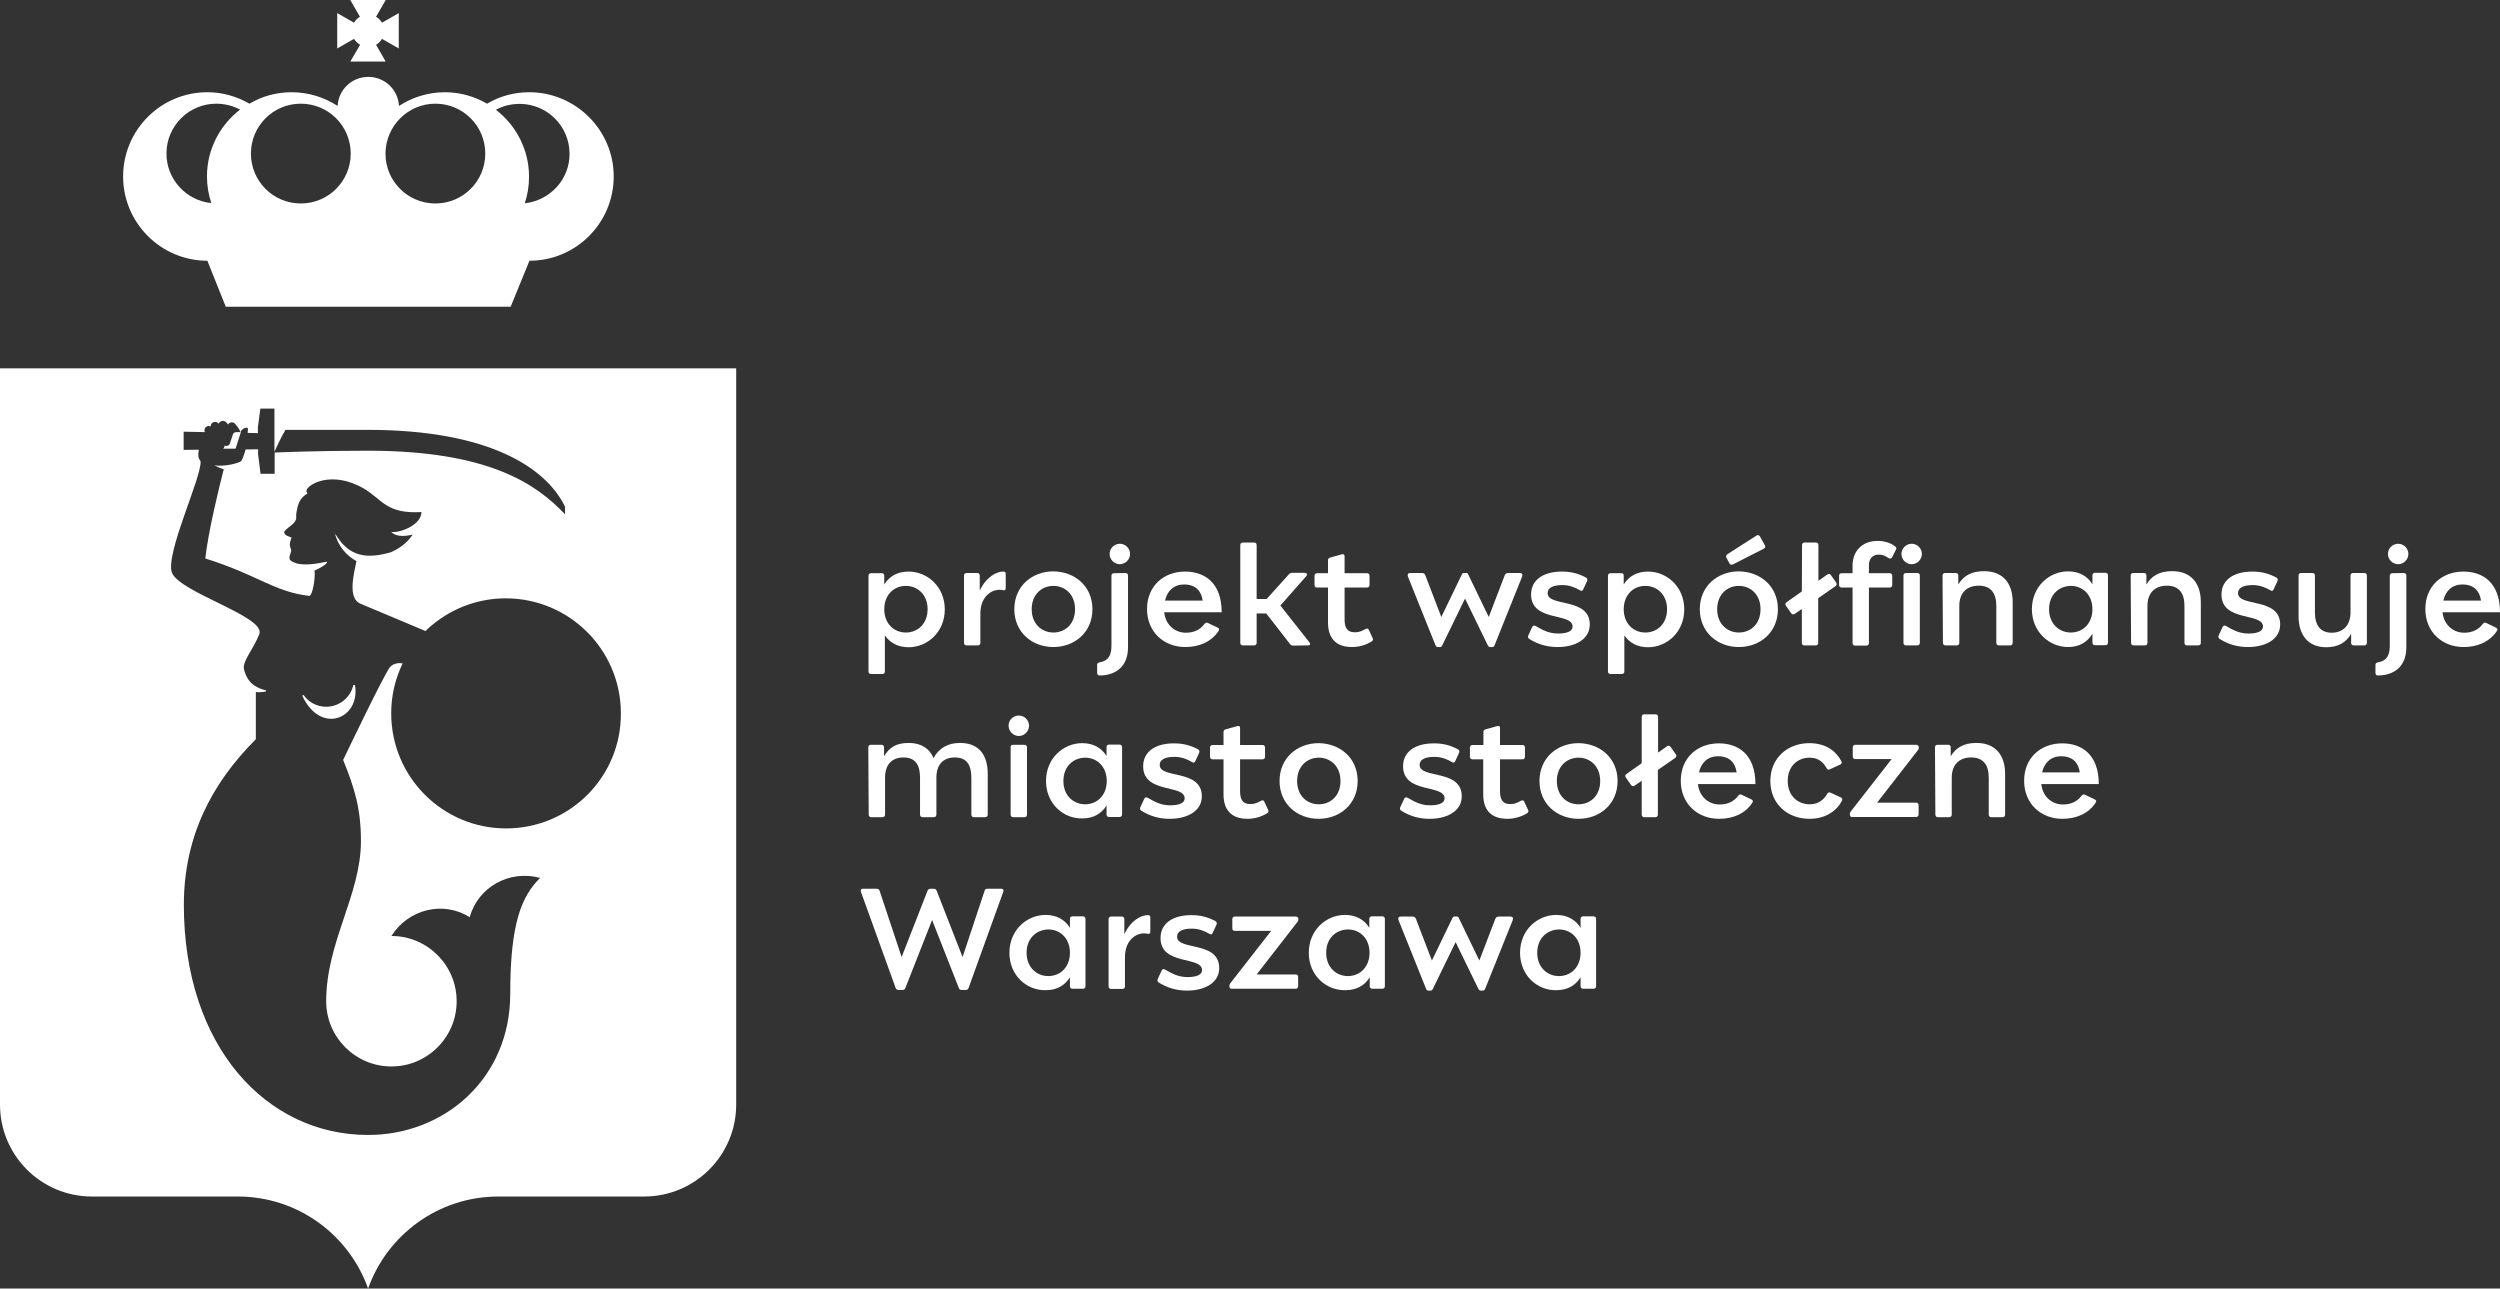 <?xml version="1.0" encoding="UTF-8"?> <svg xmlns="http://www.w3.org/2000/svg" id="Warstwa_2" data-name="Warstwa 2" viewBox="0 0 1222.5 630.1"><rect x="0" y="0" width="1222.5" height="630.1" fill="#333333" stroke="none"/><defs><style> .cls-1 { fill: #fff; } </style></defs><g id="Layer_1" data-name="Layer 1"><g id="projekt_współfinansuje" data-name="projekt współfinansuje"><g><g><path class="cls-1" d="M258.8,45.1c-7.5,0-14.6,2-20.6,5.6-6.1-3.5-13.1-5.6-20.6-5.6-8.3,0-16.1,2.5-22.5,6.7-.4-7.9-6.9-14.2-15-14.2s-14.6,6.3-15,14.2c-6.5-4.2-14.2-6.7-22.5-6.7-7.5,0-14.6,2-20.6,5.6-6.1-3.5-13.1-5.6-20.6-5.6-22.8,0-41.2,18.5-41.2,41.2s18.5,41.2,41.2,41.2l9,22.5h139.3l9.2-22.5c22.8,0,41.2-18.5,41.2-41.2s-18.6-41.2-41.3-41.2M212.9,50.7c13.5,0,24.4,10.9,24.4,24.4s-10.9,24.4-24.4,24.4-24.4-10.9-24.4-24.4c.1-13.5,11-24.4,24.4-24.4M147.1,50.7c13.5,0,24.4,10.9,24.4,24.4s-10.9,24.4-24.4,24.4-24.4-10.9-24.4-24.4,10.9-24.4,24.4-24.4M81.4,75.1c0-13.5,10.9-24.4,24.4-24.4,4.2,0,8.2,1.1,11.6,2.9-9.8,7.5-16.2,19.4-16.2,32.7,0,4.5.8,8.9,2.1,13-12.2-1.2-21.9-11.6-21.9-24.2M256.6,99.4c1.4-4.1,2.1-8.5,2.1-13,0-13.3-6.4-25.2-16.2-32.7,3.4-1.9,7.4-2.9,11.6-2.9,13.5,0,24.4,10.9,24.4,24.4.1,12.5-9.6,22.9-21.9,24.2"></path><path class="cls-1" d="M176.1,21.9l-4.8,8.2h17.3l-4.7-8.2c1.2-.7,2.2-1.7,2.9-2.9l8.2,4.7V6.4l-8.2,4.7c-.7-1.2-1.7-2.2-2.9-2.9l4.7-8.2h-17.3l4.7,8.2c-1.2.7-2.2,1.7-2.9,2.9l-8.2-4.7v17.3l8.2-4.7c.8,1.2,1.8,2.2,3,2.9"></path></g><g><path class="cls-1" d="M172.8,334.9c-1.3,6.1-6.8,10.7-13.3,10.7-4.6,0-8.7-2.3-11.1-5.8l-.6.4c9,19.4,28.5,11.2,25.8-5.1,0,0-.5-.1-.8-.2"></path><path class="cls-1" d="M113.9,212.4c-.3,1-1.5,4.5-1.5,4.5-.3.9-1.3,1.4-2.2,1.1-.1,0-.2-.1-.3-.2l-.2.7c-.1.4-.3.7-.6.9h6.1s2.3-7.2,2.6-8.1h-2.2c-.7.1-1.4.2-1.7,1.1"></path><path class="cls-1" d="M360,180.1H0v360c0,24.9,20.1,45,45,45h71.3c29.4,0,54.4,18.8,63.7,45,9.3-26.2,34.3-45,63.7-45h71.3c24.8,0,45-20.1,45-45V180.1ZM247.5,405.1c-31.1,0-56.2-25.2-56.2-56.3,0-8.7,2-17,5.6-24.4-1.8-.3-4.2-.2-6.1,1.7-2.5,2.6-23,45.5-23,45.5,5.6,13.9,8.7,23.8,8.7,39.7,0,26.2-17,49.4-17,78.3,0,17.6,14.3,31.9,31.9,31.9s31.9-14.3,31.9-31.9-14.3-31.9-31.9-31.9c8.3-13.2,25.4-17.3,38.3-9.2,4-14.7,19.4-23.3,34.4-19.2-8.9,8.9-14.6,21.7-14.6,56.7,0,41.4-32.2,69-69.5,69-49.7,0-90.1-43.2-90.1-112.5h0c0-33.1,13.4-59.2,35.1-80.9h.1v-23.2c1.5.2,3,.1,4.5-.2.4-.2.6,0,.5-.4s-.1-.2-.3-.3c-1.6-.3-3.2-1-4.6-1.8h0c-2.9-1.5-5-4.6-5.9-8.4-.9-3.9,4.5-9.6,7.5-17.2,3.4-8.5-38.8-20.3-42.7-30-3.5-8.8,14.3-46.2,14-54.4-.3-.7-.9-1.3-1.1-2.5-.1-.7,0-2.1.2-3.3l-7.4.1v-8.9l10.3.2-.1-.8c-.1-1.1.8-2.1,1.9-2.2.4,0,.7.1,1.1.3v-.1c0-1.2,1-2.2,2.2-2.2.7,0,1.3.4,1.7.9.1-.3.3-.5.5-.7.9-.9,2.3-.9,3.2,0,0,0,.5.5,1,1.1.1-.1.1-.3.2-.4.9-.9,2.3-.9,3.1,0,0,0,2.6,2.8,2.6,4.3.4-1.3,2.2-2.8,3.7-2.2.1.3,0,1.2-.1,2.4l5,.1v-2.8l1.2-9.2h6.9v21.1c1.1-2.5,3.4-7.4,5.4-10.7h40.2c58.4,0,87,18,96.5,37.6v3.7c-14.1-14.9-37.4-31.1-96.5-31.1-24.5,0-43.7.8-45.5.9v10.4h-6.9l-1.2-9.6v-2.4l-6.1.1c-.8,2.9-1.8,5.4-2.2,5.7-.9.8-5,1.8-7.1,2-1.2.1-3.8.5-5.8,0h-.1c1.3.8,2.9,1.5,4.5,2-1.9,7.3-7.7,30.8-9,43.6,26.1,8.2,33.3,16.2,50.8,18.3,1.5.2,3.1-8.5,2.6-12.4.9-.4,1.8-.8,2.7-1.3,1.2-.8,2.8-1.5,3.5-2.8,0-.1-.1-.2-.3-.2-4.6.9-9.9,1.9-14.4.9-1.5-.5-2.8-1.1-3.4-1.7-1-1.3.3-3.1.5-4.6.1-.9-.7-1.5-.7-3s.8-2.7.8-3.5c-.5-.2-3.8-.9-3.5-2.7.2-1,3.7-3.2,4.6-4.3,1.9-2.2,1-2.6,1.3-4.8.7-4.7,1.8-7.6,5.5-9.7-2.1-2,2.2-4.7,5.1-5.7,6.7-2.4,15.1-1,22.4,3.3,9.2,5.5,11,12.5,28.2,11.5-.2,6.7-11.2,10.4-14.8,9.7,1.9,2.1,5.7,2.5,10.5,1.3-.7,1-1.4,2-2.2,2.8-2.4,2.6-5.2,4.4-8.3,5.8-7.7,2.3-16.2,3.2-22.5-2.8-1.9-1.6-3.3-3.7-4.7-5.9l-.2.1c1.7,5.9,5.5,10.3,10.4,13-1.3,6.3-4.4,18.1,1.9,20.8,3,1.3,26.2,11,31.9,13.4.4-.4.8-.9,1.3-1.3,10-9.1,23.3-14.7,37.9-14.7,31.1,0,56.3,25.2,56.3,56.2.2,31.1-25,56.3-56.1,56.3"></path></g></g><g><path class="cls-1" d="M432.4,281.4v4.4c2.5-4,6.4-6.3,11.9-6.3,9.2,0,17.7,7.4,17.7,18.5s-8.5,18.5-17.7,18.5c-5.3,0-9.1-2.2-11.6-5.8v17.7c0,.7-.5,1.2-1.2,1.2h-5.6c-.7,0-1.2-.5-1.2-1.2v-46.9c0-.7.5-1.2,1.2-1.2h5.3c.6-.1,1.2.4,1.2,1.1ZM443,309.3c5.7,0,10.6-4.2,10.6-11.4s-5-11.4-10.6-11.4c-6.1,0-10.6,4.6-10.6,11.4s4.5,11.4,10.6,11.4Z"></path><path class="cls-1" d="M490.5,279.5c1,0,1.3.3,1.3,1.2v6.9c0,.7-.3,1.3-1.4,1-4.6-1.1-11,2.5-11,11.4v14.4c0,.7-.5,1.2-1.2,1.2h-5.6c-.7,0-1.2-.5-1.2-1.2v-33c0-.7.5-1.2,1.2-1.2h5.3c.7,0,1.2.5,1.2,1.2v7.4c3.2-6.8,8.3-9.3,11.4-9.3h0Z"></path><path class="cls-1" d="M534.2,297.9c0,11.3-8.7,18.5-19.1,18.5s-19.1-7.2-19.1-18.5,8.7-18.5,19.1-18.5c10.4.1,19.1,7.2,19.1,18.5ZM515.1,309.3c5.7,0,10.6-4.1,10.6-11.4s-5-11.4-10.6-11.4-10.6,4.1-10.6,11.4,5,11.4,10.6,11.4Z"></path><path class="cls-1" d="M550.4,280.2c.7,0,1.2.5,1.2,1.2v35.2c0,9.1-5.8,13.7-13.9,13.7-.7,0-1.2-.4-1.2-1.2v-4c0-.6.4-1.1,1.2-1.2,2.4-.5,5.8-1.4,5.8-8.1v-34.3c0-.7.5-1.2,1.2-1.2l5.7-.1h0ZM547.6,265.9c2.8,0,5,2.3,5,5s-2.3,5-5,5-5-2.3-5-5,2.2-5,5-5Z"></path><path class="cls-1" d="M579.6,316.4c-10.4,0-18.7-7.3-18.7-18.6s8.2-18.3,18.6-18.3c9.4,0,17.9,5.3,17.9,19.9h-28.1c.7,6.4,5.4,10,10.6,10,4.1,0,7.1-1.6,9-4.2.5-.7,1.1-.9,1.7-.6l4.8,2.3c.7.3,1,.9.5,1.6-3.4,5.2-9.3,7.9-16.3,7.9h0ZM588.1,293.7c-.8-5.8-4.6-7.9-9-7.9-5,0-8.3,3-9.4,7.9h18.4Z"></path><path class="cls-1" d="M632.3,315.7c-.7,0-1.1-.3-1.5-.8l-11.6-14.9h-4.7v14.4c0,.7-.5,1.2-1.2,1.2h-5.6c-.7,0-1.2-.5-1.2-1.2v-47.9c0-.7.5-1.2,1.2-1.2h5.6c.7,0,1.2.5,1.2,1.2v26.4h4.9l10.9-12.1c.4-.5,1-.7,1.6-.7h6c1.1,0,1.6.8.9,1.6l-12.7,14.4,14.2,18c.7.9.3,1.5-.7,1.5l-7.3.1h0Z"></path><path class="cls-1" d="M661.2,316.4c-8.5,0-11.8-4.9-11.8-12v-17.1h-5.4c-.7,0-1.2-.5-1.2-1.2v-4.6c0-.7.5-1.2,1.2-1.2h5.4v-6.4c0-.8.5-1.1,1.2-1.3l5.4-1.5c1.2-.3,1.5.2,1.5.9v8.3h11c.7,0,1.2.5,1.2,1.2v4.6c0,.7-.5,1.2-1.2,1.2h-11v15.4c0,3.8.9,6.5,5.1,6.5,2,0,3.5-.7,5.1-1.6.8-.4,1.4-.3,1.7.5l1.8,3.9c.4.7.2,1.3-.5,1.7-2.6,1.6-5.9,2.7-9.5,2.7h0Z"></path><path class="cls-1" d="M717.1,280.2c.4,0,.7.2.9.8l10,20.7,7.7-20.1c.4-1,.7-1.4,2.1-1.4h5.4c1.1,0,1.5.7,1.1,1.8l-13.4,33.4c-.3.8-.7,1-1.1,1h-1.2c-.4,0-.8-.3-1.1-.9l-11.1-22.8-11.1,22.8c-.3.7-.7.9-1.1.9h-1.2c-.4,0-.8-.2-1.1-1l-13.4-33.4c-.4-1.1,0-1.8,1.1-1.8h5.4c1.4,0,1.7.3,2.1,1.4l7.7,20.1,10-20.7c.3-.6.5-.8.9-.8h1.4Z"></path><path class="cls-1" d="M777.4,305.4c0,7.2-7.1,11-15.7,11-5.2,0-9.6-1.3-13.8-3.9-.6-.4-.9-.9-.6-1.7l1.9-4.1c.3-.7.9-1.1,1.7-.6,3.2,1.8,6.3,3.7,11,3.7,4.3,0,7.1-1.1,7.1-3.4,0-7-20.3-2.1-20.3-15.7,0-6.9,5.6-11.2,15.1-11.2,4.8,0,8.3,1.1,11.7,2.9.6.3.9.9.6,1.7l-1.9,4.1c-.3.6-.7,1-1.5.5-2.2-1.3-5.1-2.6-8.7-2.6-4.9,0-7.2,1.5-7.2,3.9-.1,7,20.6,1.9,20.6,15.4Z"></path><path class="cls-1" d="M794,281.4v4.4c2.5-4,6.4-6.3,11.9-6.3,9.2,0,17.7,7.4,17.7,18.5s-8.5,18.5-17.7,18.5c-5.3,0-9.1-2.2-11.6-5.8v17.7c0,.7-.5,1.2-1.2,1.2h-5.6c-.7,0-1.2-.5-1.2-1.2v-46.9c0-.7.5-1.2,1.2-1.2h5.2c.8-.1,1.3.4,1.3,1.1ZM804.6,309.3c5.7,0,10.6-4.2,10.6-11.4s-5-11.4-10.6-11.4c-6.1,0-10.6,4.6-10.6,11.4s4.5,11.4,10.6,11.4Z"></path><path class="cls-1" d="M869.4,297.9c0,11.3-8.7,18.5-19.1,18.5s-19.1-7.2-19.1-18.5,8.7-18.5,19.1-18.5c10.4.1,19.1,7.2,19.1,18.5ZM850.3,309.3c5.7,0,10.6-4.1,10.6-11.4s-5-11.4-10.6-11.4-10.6,4.1-10.6,11.4c0,7.3,5,11.4,10.6,11.4ZM844.7,271l14.2-9.1c.7-.5,1.4-.1,1.7.4l2.4,4.3c.4.8.2,1.3-.5,1.7l-15.1,7.7c-.7.3-1.4.1-1.7-.5l-1.5-2.8c-.3-.5-.1-1.3.5-1.7Z"></path><path class="cls-1" d="M881.2,266.5c0-.7.5-1.2,1.2-1.2h5.6c.7,0,1.2.5,1.2,1.2v17.5l4.4-3.1c.6-.4,1.3-.3,1.7.3l2.6,3.7c.4.6.3,1.3-.3,1.7l-8.5,5.9v21.9c0,.7-.5,1.2-1.2,1.2h-5.6c-.7,0-1.2-.5-1.2-1.2v-16.6l-3.5,2.4c-.6.4-1.3.3-1.7-.3l-2.6-3.7c-.4-.6-.3-1.3.3-1.7l7.5-5.3.1-22.7h0Z"></path><path class="cls-1" d="M907.1,315.7c-.7,0-1.2-.5-1.2-1.2v-27.2h-5.4c-.7,0-1.2-.5-1.2-1.2v-4.6c0-.7.5-1.2,1.2-1.2h5.4v-3.7c0-7.6,5.2-12.1,12.2-12.1,3.8,0,6.7,1.2,8.5,2.6.8.6.9,1,.5,1.7l-1.8,3.6c-.4.7-.9,1-1.8.5-1.5-1-2.7-1.7-4.7-1.7-3.3,0-4.9,2.2-4.9,5.2v3.9h10.2c.7,0,1.2.5,1.2,1.2v4.6c0,.7-.5,1.2-1.2,1.2h-10.2v27.2c0,.7-.5,1.2-1.2,1.2h-5.6Z"></path><path class="cls-1" d="M934.8,265.9c2.8,0,5,2.3,5,5s-2.3,5-5,5-5-2.3-5-5,2.3-5,5-5ZM932,280.2h5.6c.7,0,1.2.5,1.2,1.2v33c0,.7-.5,1.2-1.2,1.2h-5.6c-.7,0-1.2-.5-1.2-1.2v-33c0-.7.5-1.2,1.2-1.2Z"></path><path class="cls-1" d="M949.9,281.4c0-.7.5-1.2,1.2-1.2h5.3c.8,0,1.2.5,1.2,1.2v4.4c2.5-4.1,6.2-6.5,12.6-6.5,9.3,0,14,6,14,15.1v20c0,.7-.5,1.2-1.2,1.2h-5.6c-.7,0-1.2-.5-1.2-1.2v-18.1c0-6.4-2.8-9.9-8.6-9.9s-9.5,3.5-9.5,9.9v18.1c0,.7-.5,1.2-1.2,1.2h-5.6c-.7,0-1.2-.5-1.2-1.2l-.2-33h0Z"></path><path class="cls-1" d="M1011.3,316.4c-9.2,0-17.7-7.4-17.7-18.5s8.5-18.5,17.7-18.5c5.5,0,9.5,2.4,11.9,6.3v-4.4c0-.7.5-1.2,1.2-1.2h5.2c.7,0,1.2.5,1.2,1.2v33c0,.7-.5,1.2-1.2,1.2h-5.2c-.7,0-1.2-.5-1.2-1.2v-4.4c-2.5,4.1-6.4,6.5-11.9,6.5h0ZM1002,297.9c0,7.2,5,11.4,10.6,11.4,6.1,0,10.6-4.6,10.6-11.4s-4.5-11.4-10.6-11.4c-5.7.1-10.6,4.2-10.6,11.4h0Z"></path><path class="cls-1" d="M1041.9,281.4c0-.7.5-1.2,1.2-1.2h5.3c.8,0,1.2.5,1.2,1.2v4.4c2.5-4.1,6.2-6.5,12.6-6.5,9.3,0,14,6,14,15.1v20c0,.7-.5,1.2-1.2,1.2h-5.6c-.7,0-1.2-.5-1.2-1.2v-18.1c0-6.4-2.8-9.9-8.6-9.9s-9.5,3.5-9.5,9.9v18.1c0,.7-.5,1.2-1.2,1.2h-5.6c-.7,0-1.2-.5-1.2-1.2l-.2-33h0Z"></path><path class="cls-1" d="M1115,305.4c0,7.2-7.1,11-15.7,11-5.2,0-9.6-1.3-13.8-3.9-.6-.4-.9-.9-.6-1.7l1.9-4.1c.3-.7.9-1.1,1.7-.6,3.2,1.8,6.3,3.7,11,3.7,4.3,0,7.1-1.1,7.1-3.4,0-7-20.3-2.1-20.3-15.7,0-6.9,5.6-11.2,15.1-11.2,4.8,0,8.3,1.1,11.7,2.9.6.3.9.9.6,1.7l-1.9,4.1c-.3.6-.7,1-1.5.5-2.2-1.3-5.1-2.6-8.7-2.6-4.9,0-7.2,1.5-7.2,3.9-.1,7,20.6,1.9,20.6,15.4Z"></path><path class="cls-1" d="M1124,301.4v-20c0-.7.5-1.2,1.2-1.2h5.6c.7,0,1.2.5,1.2,1.2v18.1c0,6.4,2.8,9.9,8.2,9.9s9.2-3.5,9.2-9.9v-18.1c0-.7.5-1.2,1.2-1.2h5.6c.7,0,1.2.5,1.2,1.2v33c0,.7-.5,1.2-1.2,1.2h-5.3c-.7,0-1.2-.5-1.2-1.2v-4.4c-2.5,4.1-6.2,6.5-12.2,6.5-8.8,0-13.5-6-13.5-15.1Z"></path><path class="cls-1" d="M1175.5,280.2c.7,0,1.2.5,1.2,1.2v35.2c0,9.1-5.8,13.7-13.9,13.7-.7,0-1.2-.4-1.2-1.2v-4c0-.6.4-1.1,1.2-1.2,2.4-.5,5.8-1.4,5.8-8.1v-34.3c0-.7.5-1.2,1.2-1.2l5.7-.1h0ZM1172.7,265.9c2.8,0,5,2.3,5,5s-2.3,5-5,5-5-2.3-5-5,2.2-5,5-5Z"></path><path class="cls-1" d="M1204.7,316.4c-10.4,0-18.7-7.3-18.7-18.6s8.2-18.3,18.6-18.3c9.4,0,17.9,5.3,17.9,19.9h-28.1c.7,6.4,5.4,10,10.6,10,4.1,0,7.1-1.6,9-4.2.5-.7,1.1-.9,1.7-.6l4.8,2.3c.7.3,1,.9.5,1.6-3.4,5.2-9.3,7.9-16.3,7.9h0ZM1213.2,293.7c-.8-5.8-4.6-7.9-9-7.9-5,0-8.3,3-9.4,7.9h18.4Z"></path><path class="cls-1" d="M424.6,365.4c0-.7.5-1.2,1.2-1.2h5.3c.7,0,1.2.5,1.2,1.2v4.4c2.5-4.1,5.7-6.5,12-6.5s10.3,2.8,12.2,7.4c2.7-5,7.1-7.4,13-7.4,9.3,0,13.5,6,13.5,15.1v20c0,.7-.5,1.2-1.2,1.2h-5.6c-.7,0-1.2-.5-1.2-1.2v-18.1c0-6.4-2.4-9.9-8.1-9.9s-9,3.5-9,9.9v18.1c0,.7-.5,1.2-1.2,1.2h-5.6c-.7,0-1.2-.5-1.2-1.2v-18.1c0-6.4-2.4-9.9-8.1-9.9s-9,3.5-9,9.9v18.1c0,.7-.5,1.2-1.2,1.2h-5.6c-.7,0-1.2-.5-1.2-1.2l-.2-33h0Z"></path><path class="cls-1" d="M498.2,349.9c2.8,0,5,2.3,5,5s-2.3,5-5,5-5-2.3-5-5c-.1-2.7,2.2-5,5-5ZM495.4,364.2h5.6c.7,0,1.2.5,1.2,1.2v33c0,.7-.5,1.2-1.2,1.2h-5.6c-.7,0-1.2-.5-1.2-1.2v-33c-.1-.7.4-1.2,1.2-1.2Z"></path><path class="cls-1" d="M511.5,381.9c0-11.1,8.5-18.5,17.7-18.5,5.5,0,9.5,2.4,11.9,6.3v-4.4c0-.7.5-1.2,1.2-1.2h5.2c.7,0,1.2.5,1.2,1.2v33c0,.7-.5,1.2-1.2,1.2h-5.2c-.7,0-1.2-.5-1.2-1.2v-4.4c-2.5,4-6.4,6.3-11.9,6.3-9.2.2-17.7-7.2-17.7-18.3ZM520,381.9c0,7.2,5,11.4,10.6,11.4,6.1,0,10.6-4.6,10.6-11.4s-4.5-11.4-10.6-11.4c-5.7.1-10.6,4.2-10.6,11.4h0Z"></path><path class="cls-1" d="M587.7,389.4c0,7.2-7.1,11-15.7,11-5.2,0-9.6-1.3-13.8-3.9-.6-.4-.9-.9-.6-1.7l1.9-4.1c.3-.7.9-1.1,1.7-.6,3.2,1.8,6.3,3.7,11,3.7,4.3,0,7.1-1.1,7.1-3.4,0-7-20.3-2.1-20.3-15.7,0-6.9,5.6-11.2,15.1-11.2,4.8,0,8.3,1.1,11.7,2.9.6.3.9.9.6,1.7l-1.9,4.1c-.3.6-.7,1-1.5.5-2.2-1.3-5.1-2.6-8.7-2.6-4.9,0-7.2,1.5-7.2,3.9-.1,7,20.6,1.9,20.6,15.4Z"></path><path class="cls-1" d="M610.1,400.4c-8.5,0-11.8-4.9-11.8-12v-17.1h-5.4c-.7,0-1.2-.5-1.2-1.2v-4.6c0-.7.5-1.2,1.2-1.2h5.4v-6.4c0-.8.5-1.1,1.2-1.3l5.4-1.5c1.2-.4,1.5.2,1.5.9v8.3h11c.7,0,1.2.5,1.2,1.2v4.6c0,.7-.5,1.2-1.2,1.2h-11v15.4c0,3.8.9,6.5,5.1,6.5,2,0,3.5-.7,5.1-1.6.8-.4,1.4-.3,1.7.5l1.8,3.9c.4.7.2,1.3-.5,1.7-2.6,1.6-5.9,2.7-9.5,2.7h0Z"></path><path class="cls-1" d="M663.9,381.9c0,11.3-8.7,18.5-19.1,18.5s-19.1-7.2-19.1-18.5,8.7-18.5,19.1-18.5c10.4.1,19.1,7.2,19.1,18.5ZM644.9,393.3c5.7,0,10.6-4.1,10.6-11.4s-5-11.4-10.6-11.4-10.6,4.1-10.6,11.4,4.9,11.4,10.6,11.4Z"></path><path class="cls-1" d="M714.8,389.4c0,7.2-7.1,11-15.7,11-5.2,0-9.6-1.3-13.8-3.9-.6-.4-.9-.9-.6-1.7l1.9-4.1c.3-.7.9-1.1,1.7-.6,3.2,1.8,6.3,3.7,11,3.7,4.3,0,7.1-1.1,7.1-3.4,0-7-20.3-2.1-20.3-15.7,0-6.9,5.6-11.2,15.1-11.2,4.8,0,8.3,1.1,11.7,2.9.6.3.9.9.6,1.7l-1.9,4.1c-.3.6-.7,1-1.5.5-2.2-1.3-5.1-2.6-8.7-2.6-4.9,0-7.2,1.5-7.2,3.9-.1,7,20.6,1.9,20.6,15.4Z"></path><path class="cls-1" d="M737.1,400.4c-8.5,0-11.8-4.9-11.8-12v-17.1h-5.3c-.7,0-1.2-.5-1.2-1.2v-4.6c0-.7.5-1.2,1.2-1.2h5.4v-6.4c0-.8.5-1.1,1.2-1.3l5.4-1.5c1.2-.4,1.5.2,1.5.9v8.3h11c.7,0,1.2.5,1.2,1.2v4.6c0,.7-.5,1.2-1.2,1.2h-11v15.4c0,3.8.9,6.5,5.1,6.5,2,0,3.5-.7,5.1-1.6.8-.4,1.4-.3,1.7.5l1.8,3.9c.4.7.2,1.3-.5,1.7-2.6,1.6-6,2.7-9.6,2.7h0Z"></path><path class="cls-1" d="M791,381.9c0,11.3-8.7,18.5-19.1,18.5s-19.1-7.2-19.1-18.5,8.7-18.5,19.1-18.5c10.4.1,19.1,7.2,19.1,18.5ZM771.9,393.3c5.7,0,10.6-4.1,10.6-11.4s-5-11.4-10.6-11.4-10.6,4.1-10.6,11.4,4.9,11.4,10.6,11.4Z"></path><path class="cls-1" d="M802.8,350.5c0-.7.5-1.2,1.2-1.2h5.6c.7,0,1.2.5,1.2,1.2v17.5l4.4-3.1c.6-.4,1.3-.3,1.7.3l2.6,3.7c.4.6.3,1.3-.3,1.7l-8.5,5.9v21.9c0,.7-.5,1.2-1.2,1.2h-5.5c-.7,0-1.2-.5-1.2-1.2v-16.6l-3.5,2.4c-.6.4-1.3.3-1.7-.3l-2.6-3.7c-.4-.6-.3-1.3.3-1.7l7.5-5.3v-22.7h0Z"></path><path class="cls-1" d="M840.6,400.4c-10.4,0-18.7-7.3-18.7-18.6s8.2-18.3,18.6-18.3c9.4,0,17.9,5.3,17.9,19.9h-28.1c.7,6.4,5.4,10,10.6,10,4.1,0,7.1-1.6,9-4.2.5-.7,1.1-.9,1.7-.6l4.8,2.3c.7.3,1,.9.5,1.6-3.3,5.2-9.2,7.9-16.3,7.9h0ZM849.2,377.7c-.8-5.8-4.6-7.9-9-7.9-5,0-8.3,3-9.4,7.9h18.4Z"></path><path class="cls-1" d="M884.8,400.4c-10.6,0-19.1-7.2-19.1-18.5s8.5-18.5,19.1-18.5c8.6,0,13.4,4.5,15.6,8.8.3.7.4,1.2-.6,1.7l-5,2.3c-.8.4-1.2.1-1.6-.6-1.4-2.5-3.7-5.1-8.3-5.1-5.8,0-10.7,4.1-10.7,11.4s5,11.4,10.7,11.4c4.6,0,7.2-2.6,8.6-5.1.4-.7.9-.9,1.6-.6l5,2.3c1,.5.9,1,.6,1.7-2.2,4.3-7.3,8.8-15.9,8.8h0Z"></path><path class="cls-1" d="M904.6,398.4v-.4c0-.6.2-.9.5-1.3l19.9-25.5h-17.8c-.7,0-1.2-.5-1.2-1.2v-4.6c0-.7.5-1.2,1.2-1.2h29.9c.7,0,1.2.6,1.2,1.2v.4c0,.4-.1.7-.5,1.1l-19.9,25.6h19.1c.7,0,1.2.5,1.2,1.2v4.6c0,.7-.5,1.2-1.2,1.2h-31.2c-.7.2-1.2-.4-1.2-1.1Z"></path><path class="cls-1" d="M946.2,365.4c0-.7.5-1.2,1.2-1.2h5.3c.8,0,1.2.5,1.2,1.2v4.4c2.5-4.1,6.2-6.5,12.6-6.5,9.3,0,14,6,14,15.1v20c0,.7-.5,1.2-1.2,1.2h-5.6c-.7,0-1.2-.5-1.2-1.2v-18.1c0-6.4-2.8-9.9-8.6-9.9s-9.5,3.5-9.5,9.9v18.1c0,.7-.5,1.2-1.2,1.2h-5.6c-.7,0-1.2-.5-1.2-1.2l-.2-33h0Z"></path><path class="cls-1" d="M1008.5,400.4c-10.4,0-18.7-7.3-18.7-18.6s8.2-18.3,18.6-18.3c9.4,0,17.9,5.3,17.9,19.9h-28.1c.7,6.4,5.4,10,10.6,10,4.1,0,7.1-1.6,9-4.2.5-.7,1.1-.9,1.7-.6l4.8,2.3c.7.3,1,.9.5,1.6-3.4,5.2-9.3,7.9-16.3,7.9h0ZM1017,377.7c-.8-5.8-4.6-7.9-9-7.9-5,0-8.3,3-9.4,7.9h18.4Z"></path><path class="cls-1" d="M489.7,434.6c.9,0,1.2.6.9,1.5l-17,47.1c-.2.5-.7.9-1.4.9h-1.9c-.7,0-1.2-.3-1.4-.9l-13.1-33.3-13.1,33.3c-.2.6-.8.9-1.4.9h-1.9c-.7,0-1.2-.4-1.4-.9l-17-47.1c-.3-.9,0-1.5.9-1.5h6.8c.7,0,1.2.3,1.4.9l10.8,32.5,12.7-32.5c.2-.5.7-.9,1.4-.9h1.6c.7,0,1.2.4,1.4.9l12.7,32.5,10.8-32.5c.2-.7.7-.9,1.4-.9h6.8Z"></path><path class="cls-1" d="M493.6,465.9c0-11.1,8.5-18.5,17.7-18.5,5.5,0,9.5,2.4,11.9,6.3v-4.4c0-.7.5-1.2,1.2-1.2h5.2c.7,0,1.2.5,1.2,1.2v33c0,.7-.5,1.2-1.2,1.2h-5.2c-.7,0-1.2-.5-1.2-1.2v-4.4c-2.5,4-6.4,6.3-11.9,6.3-9.2.2-17.7-7.2-17.7-18.3ZM502,465.9c0,7.2,5,11.4,10.6,11.4,6.1,0,10.6-4.6,10.6-11.4s-4.5-11.4-10.6-11.4c-5.6.1-10.6,4.2-10.6,11.4h0Z"></path><path class="cls-1" d="M561.2,447.5c1,0,1.3.3,1.3,1.2v6.9c0,.7-.3,1.3-1.4,1-4.6-1.1-11,2.5-11,11.4v14.4c0,.7-.5,1.2-1.2,1.2h-5.6c-.7,0-1.2-.5-1.2-1.2v-33c0-.7.5-1.2,1.2-1.2h5.3c.7,0,1.2.5,1.2,1.2v7.4c3.2-6.8,8.3-9.3,11.4-9.3h0Z"></path><path class="cls-1" d="M596.2,473.4c0,7.2-7.1,11-15.7,11-5.2,0-9.6-1.3-13.8-3.9-.6-.4-.9-.9-.6-1.7l1.9-4.1c.3-.7.9-1.1,1.7-.6,3.2,1.8,6.3,3.7,11,3.7,4.3,0,7.1-1.1,7.1-3.4,0-7-20.3-2.1-20.3-15.7,0-6.9,5.6-11.2,15.1-11.2,4.8,0,8.3,1.1,11.7,2.9.6.3.9.9.6,1.7l-1.9,4.1c-.3.6-.7,1-1.5.5-2.2-1.3-5.1-2.6-8.7-2.6-4.9,0-7.2,1.5-7.2,3.9-.1,7,20.6,1.9,20.6,15.4Z"></path><path class="cls-1" d="M601.2,482.4v-.4c0-.6.2-.9.5-1.3l19.9-25.5h-17.8c-.7,0-1.2-.5-1.2-1.2v-4.6c0-.7.5-1.2,1.2-1.2h29.9c.7,0,1.2.6,1.2,1.2v.4c0,.4-.1.7-.5,1.1l-19.9,25.6h19.1c.7,0,1.2.5,1.2,1.2v4.6c0,.7-.5,1.2-1.2,1.2h-31.2c-.7.2-1.2-.4-1.2-1.1Z"></path><path class="cls-1" d="M640,465.9c0-11.1,8.5-18.5,17.7-18.5,5.5,0,9.5,2.4,11.9,6.3v-4.4c0-.7.5-1.2,1.2-1.2h5.2c.7,0,1.2.5,1.2,1.2v33c0,.7-.5,1.2-1.2,1.2h-5c-.7,0-1.2-.5-1.2-1.2v-4.4c-2.5,4-6.4,6.3-11.9,6.3-9.4.2-17.9-7.2-17.9-18.3ZM648.5,465.9c0,7.2,5,11.4,10.6,11.4,6.1,0,10.6-4.6,10.6-11.4s-4.5-11.4-10.6-11.4c-5.7.1-10.6,4.2-10.6,11.4h0Z"></path><path class="cls-1" d="M712.5,448.2c.4,0,.7.2.9.8l10,20.7,7.7-20.1c.4-1,.7-1.4,2.1-1.4h5.4c1.1,0,1.5.7,1.1,1.8l-13.4,33.4c-.3.8-.7,1-1.1,1h-1.2c-.4,0-.8-.3-1.1-.9l-11.1-22.8-11.1,22.8c-.3.7-.7.9-1.1.9h-1.2c-.4,0-.8-.2-1.1-1l-13.4-33.4c-.4-1.1,0-1.8,1.1-1.8h5.4c1.4,0,1.7.3,2.1,1.4l7.7,20.1,10-20.7c.3-.6.5-.8.9-.8h1.4Z"></path><path class="cls-1" d="M743.3,465.9c0-11.1,8.5-18.5,17.7-18.5,5.5,0,9.5,2.4,11.9,6.3v-4.4c0-.7.5-1.2,1.2-1.2h5.2c.7,0,1.2.5,1.2,1.2v33c0,.7-.5,1.2-1.2,1.2h-5.2c-.7,0-1.2-.5-1.2-1.2v-4.4c-2.5,4-6.4,6.3-11.9,6.3-9.2.2-17.7-7.2-17.7-18.3ZM751.7,465.9c0,7.2,5,11.4,10.6,11.4,6.1,0,10.6-4.6,10.6-11.4s-4.5-11.4-10.6-11.4c-5.6.1-10.6,4.2-10.6,11.4h0Z"></path></g></g></g></svg> 